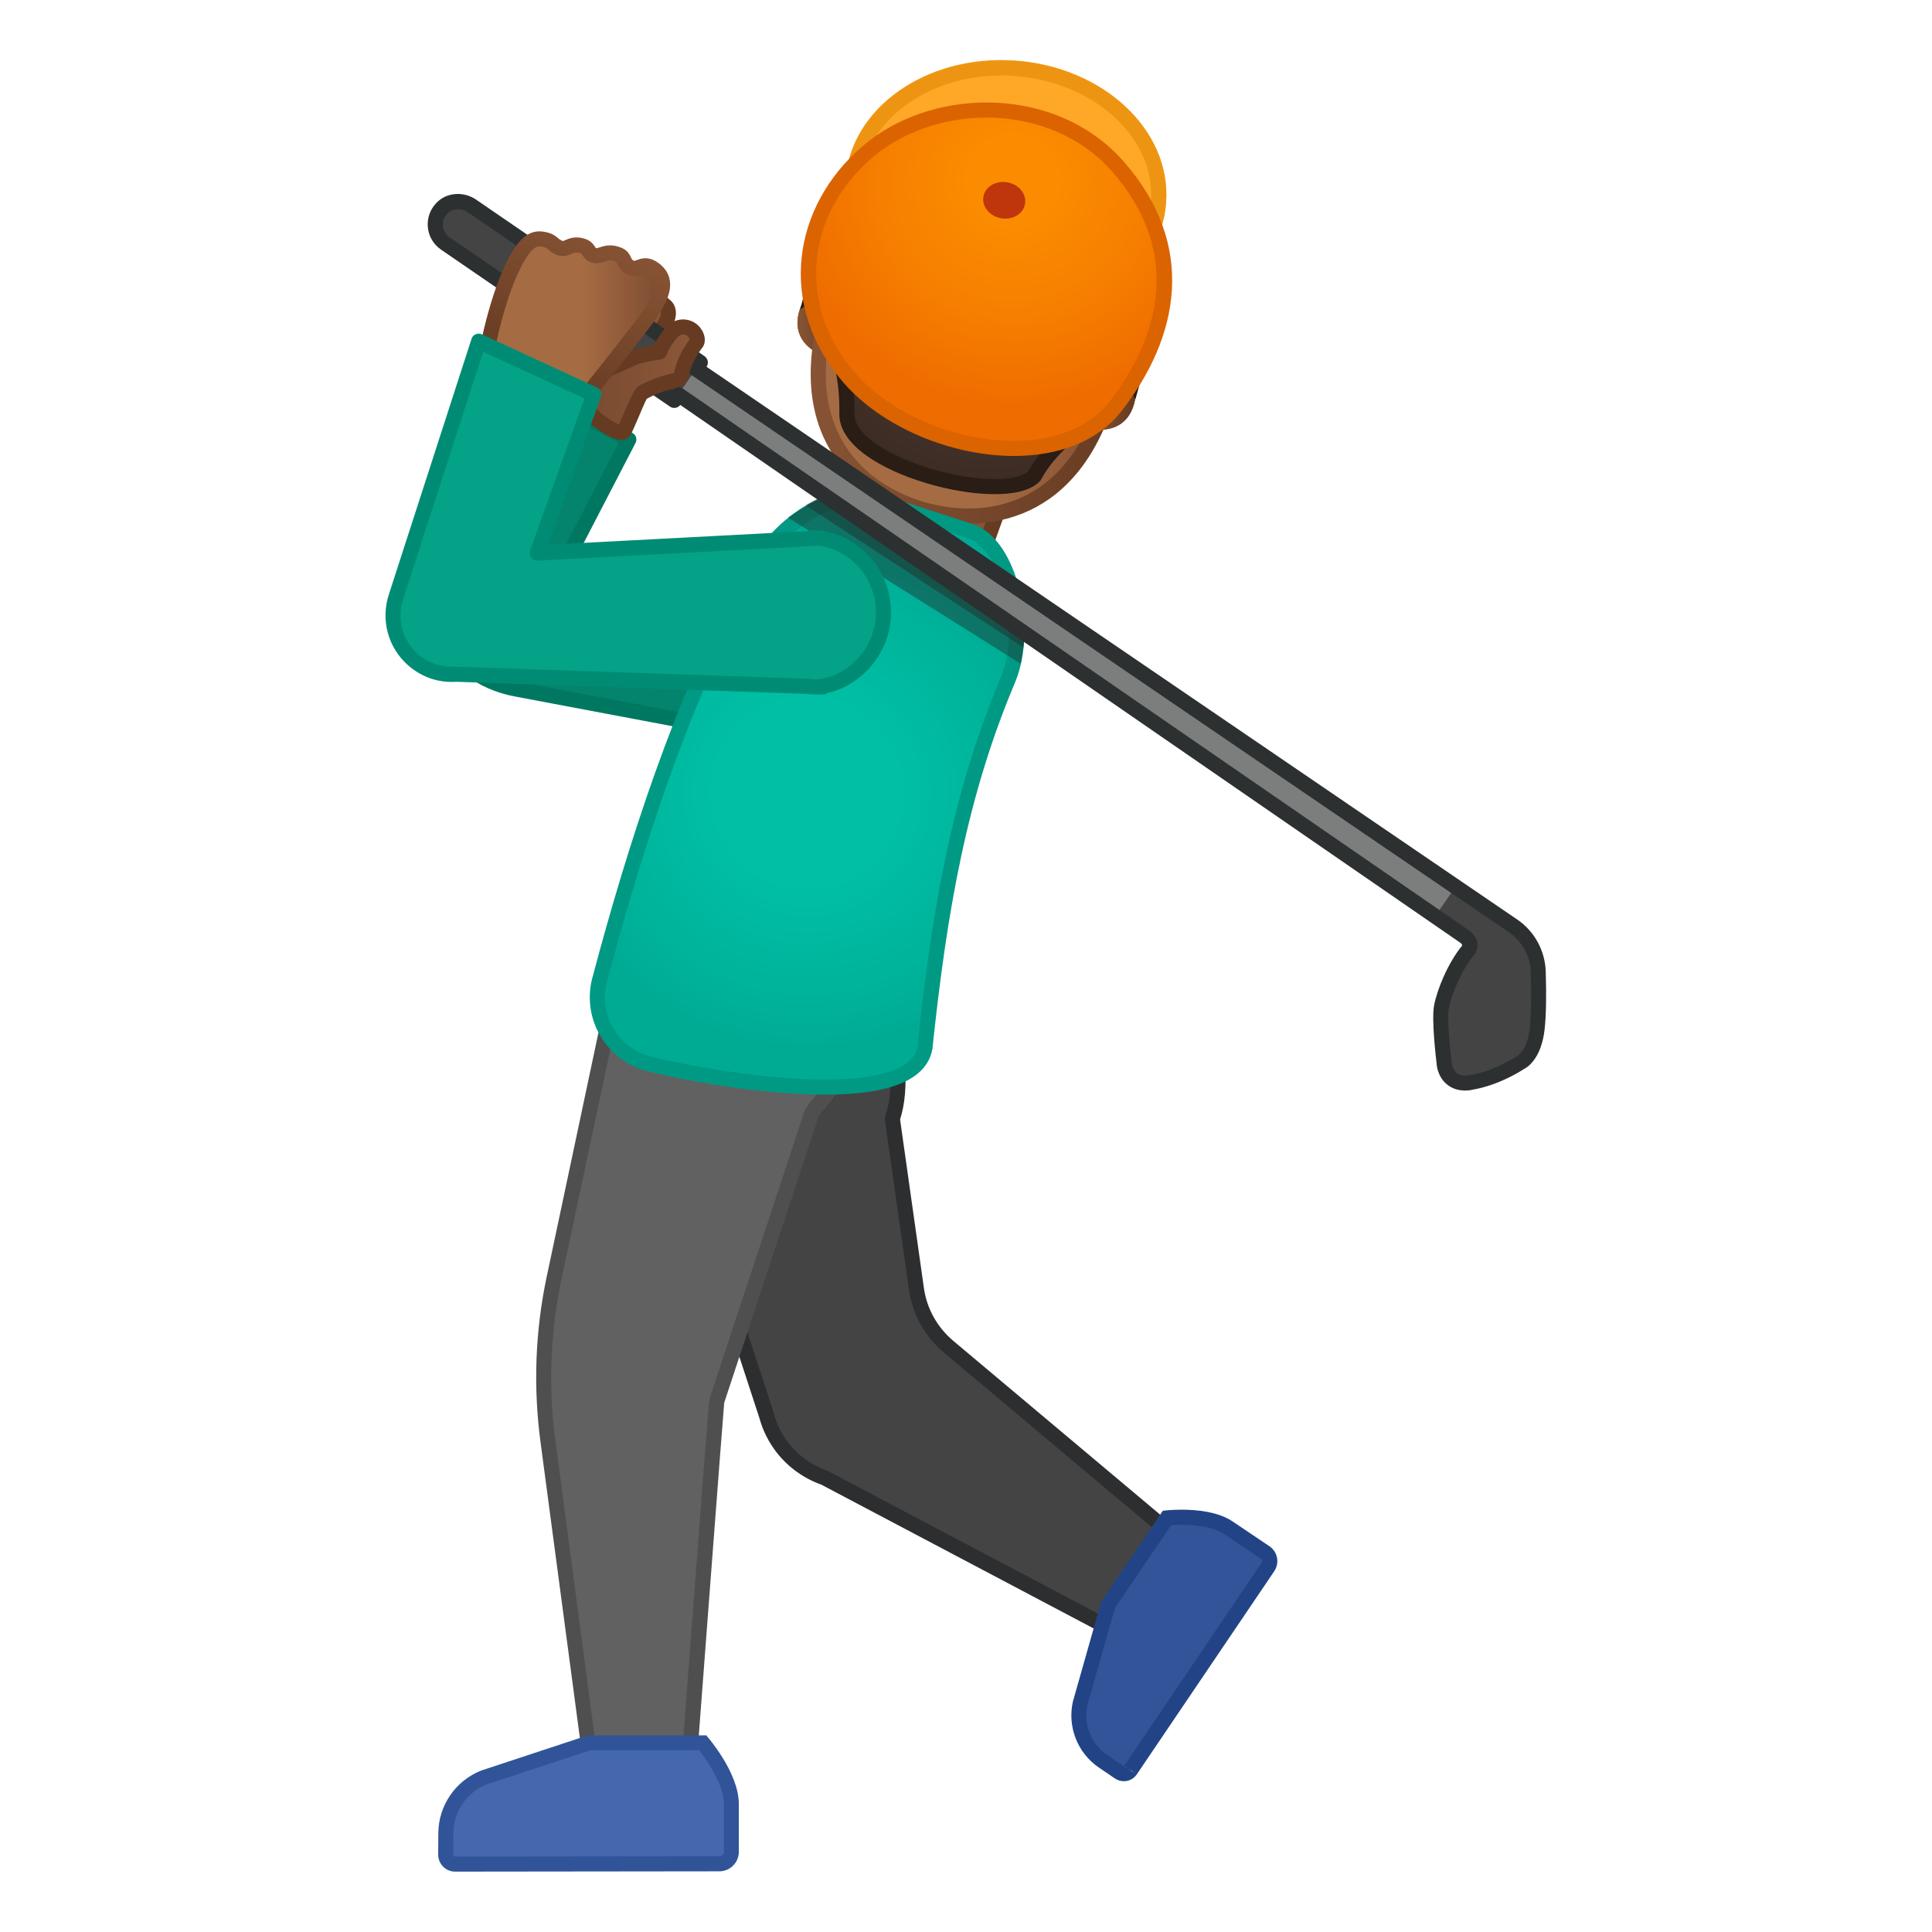 <svg enable-background="new 0 0 128 128" viewBox="0 0 128 128" xmlns="http://www.w3.org/2000/svg" xmlns:xlink="http://www.w3.org/1999/xlink"><path d="m37.13 37.86 4.53-8.74-6.84-3.6-5.85 11.29c-0.81 1.56-0.81 3.42 0 4.98v0c1.04 2.01 2.95 3.43 5.17 3.85l20.62 3.89 1.38-9.78-19.01-1.89z" fill="#04846C" stroke="#007861" stroke-linecap="round" stroke-linejoin="round" stroke-miterlimit="10"/><path d="m46.71 60.35c6.15-1.06 12.01 3.06 13.07 9.22s-3.06 12.01-9.22 13.07-10.01-21.22-3.85-22.29z" fill="#444"/><path d="m54.64 97.91c-1.14-0.41-2.08-1.08-2.78-1.97-0.5-0.64-0.86-1.36-1.07-2.13l-8.39-25.65c1.02-2.69 3.08-6.92 4.45-7.32 1.25-0.36 2.44-0.55 3.54-0.55 2.84 0 5.12 1.19 6.78 3.52 2.39 3.37 2.7 8.15 1.99 10.16-0.03 0.08-0.03 0.16-0.02 0.23l1.58 11.19c0.21 1.49 0.96 2.84 2.11 3.8l16.39 13.77-3.25 6.2-21.33-11.25z" fill="#444"/><path d="m50.39 60.79c2.67 0 4.81 1.11 6.37 3.31 2.3 3.24 2.6 7.8 1.93 9.71-0.05 0.15-0.07 0.31-0.05 0.47l1.58 11.18c0.23 1.61 1.04 3.07 2.28 4.12l16.08 13.51-2.83 5.4-20.88-11.02c-0.04-0.02-0.09-0.04-0.13-0.06-0.98-0.35-1.84-0.97-2.48-1.78-0.46-0.59-0.79-1.24-0.98-1.96 0-0.02-0.01-0.03-0.01-0.05l-8.33-25.46c1.21-3.15 3.09-6.57 4.06-6.86 1.19-0.34 2.34-0.51 3.39-0.51m0-1c-1.11 0-2.34 0.18-3.68 0.57-2.17 0.63-4.84 7.79-4.84 7.79l8.44 25.79c0.22 0.82 0.61 1.6 1.16 2.31 0.79 1 1.82 1.71 2.94 2.11l21.76 11.49 3.67-7-16.7-14.03c-1.05-0.89-1.74-2.13-1.93-3.49l-1.58-11.18c1.28-3.67-0.57-14.36-9.24-14.36z" fill="#2D2E30"/><path d="m74.45 117.5c-0.11 0-0.21-0.03-0.3-0.09l-1.09-0.74c-1.24-0.85-1.83-2.36-1.5-3.83l1.86-6.52 3.9-5.75c0.21-0.02 0.54-0.04 0.95-0.04 0.95 0 2.27 0.12 3.12 0.7l2.42 1.63c0.15 0.1 0.26 0.26 0.29 0.44 0.04 0.18 0 0.37-0.11 0.52l-9.1 13.45c-0.09 0.15-0.26 0.23-0.44 0.23z" fill="#325599"/><path d="m78.27 101.02c1.25 0 2.26 0.22 2.84 0.62l2.42 1.63c0.06 0.04 0.07 0.09 0.08 0.12 0.01 0.04 0.01 0.09-0.03 0.15l-9.1 13.45 0.83 0.56-0.88-0.55-1.09-0.74c-1.06-0.73-1.57-2.02-1.3-3.28l1.83-6.44 3.72-5.49c0.19-0.02 0.42-0.03 0.68-0.03m0-1c-0.72 0-1.23 0.07-1.23 0.07l-4.08 6.02-1.88 6.63c-0.37 1.66 0.3 3.38 1.7 4.35l1.09 0.74c0.18 0.12 0.38 0.18 0.59 0.18 0.33 0 0.66-0.16 0.86-0.46l9.1-13.45c0.37-0.55 0.23-1.29-0.32-1.66l-2.42-1.63c-0.97-0.66-2.39-0.79-3.41-0.79z" fill="#224487"/><path d="m45 54.87c6.22-0.54 11.71 4.06 12.25 10.28s-4.06 11.71-10.28 12.25-8.19-21.98-1.97-22.53z" fill="#616161"/><path d="m36.3 95.47c-0.48-3.62-0.34-7.26 0.42-10.83l4.62-21.74 15.26 4.15c-0.24 1.22-1.02 4.67-2.5 6.23l-0.28 0.39c-0.03 0.04-0.05 0.08-0.06 0.13l-6.26 18.98c-0.03 0.07-0.04 0.08-1.88 24.42l-6.43 0.02-2.89-21.75z" fill="#616161"/><path d="m41.71 63.53 14.3 3.89c-0.35 1.62-1.12 4.3-2.28 5.53-0.03 0.04-0.07 0.08-0.09 0.12l-0.23 0.33c-0.05 0.08-0.1 0.17-0.13 0.26l-6.26 18.98c-0.07 0.32-0.22 2.29-1.87 24.08l-5.53 0.02-2.83-21.34c-0.47-3.56-0.33-7.14 0.41-10.66l4.51-21.21m-0.76-1.25-4.72 22.26c-0.77 3.61-0.91 7.33-0.42 11l2.95 22.18 7.33-0.02s1.87-24.72 1.89-24.76l6.26-18.98 0.23-0.33c1.93-2.05 2.71-6.93 2.71-6.93l-16.23-4.42z" fill="#4F4F4F"/><g fill="#E49500"><path d="m74 24.13s1.64 0.77 1.13 2.62c-0.45 1.63-1.88 1.93-3.13 1.59l1.21-4.43 0.79 0.22z"/><path d="m55.25 18.99s-1.8-0.17-2.31 1.68c-0.45 1.63 0.63 2.62 1.88 2.97l1.21-4.43-0.78-0.22z"/></g><linearGradient id="l" x1="71.998" x2="75.229" y1="26.195" y2="26.195" gradientUnits="userSpaceOnUse"><stop stop-color="#A56C43" offset=".55"/><stop stop-color="#8D5738" offset=".83"/><stop stop-color="#7A4C32" offset="1"/></linearGradient><path d="m74 24.13s1.64 0.77 1.13 2.62c-0.45 1.63-1.88 1.93-3.13 1.59l1.21-4.43 0.79 0.22z" fill="url(#l)"/><linearGradient id="i" x1="71.998" x2="75.229" y1="26.195" y2="26.195" gradientUnits="userSpaceOnUse"><stop stop-color="#875334" offset="0"/><stop stop-color="#663B22" offset="1"/></linearGradient><path d="m73.88 25.26c0.22 0.22 0.46 0.61 0.28 1.23-0.1 0.35-0.29 0.81-0.88 0.94l0.6-2.17m-0.67-1.34-1.21 4.42c0.3 0.08 0.6 0.13 0.91 0.13 0.97 0 1.89-0.47 2.23-1.72 0.5-1.85-1.14-2.62-1.14-2.62l-0.79-0.21z" fill="url(#i)"/><linearGradient id="h" x1="52.839" x2="56.04" y1="21.308" y2="21.308" gradientUnits="userSpaceOnUse"><stop stop-color="#A56C43" offset=".55"/><stop stop-color="#8D5738" offset=".83"/><stop stop-color="#7A4C32" offset="1"/></linearGradient><path d="m55.25 18.99s-1.8-0.17-2.31 1.68c-0.45 1.63 0.63 2.62 1.88 2.97l1.21-4.43-0.78-0.22z" fill="url(#h)"/><linearGradient id="g" x1="52.839" x2="56.04" y1="21.308" y2="21.308" gradientUnits="userSpaceOnUse"><stop stop-color="#875334" offset="0"/><stop stop-color="#663B22" offset="1"/></linearGradient><path d="m54.78 20.02-0.59 2.17c-0.05-0.05-0.1-0.1-0.14-0.16-0.22-0.29-0.26-0.65-0.14-1.1 0.16-0.58 0.51-0.82 0.87-0.91m0.35-1.04c-0.41 0-1.76 0.12-2.19 1.68-0.45 1.63 0.63 2.62 1.88 2.97l1.21-4.43-0.79-0.22c0.01 0.01-0.03 0-0.11 0z" fill="url(#g)"/><linearGradient id="d" x1="56.312" x2="67.945" y1="27.496" y2="27.496" gradientUnits="userSpaceOnUse"><stop stop-color="#7A4C32" offset="0"/><stop stop-color="#8D5738" offset="1"/></linearGradient><polygon points="67.94 28.75 64.32 38.81 56.31 36.97 60.73 16.18" fill="url(#d)" stroke="#663B22" stroke-linecap="round" stroke-linejoin="round" stroke-miterlimit="10"/><linearGradient id="c" x1="54.218" x2="74.701" y1="21.586" y2="21.586" gradientUnits="userSpaceOnUse"><stop stop-color="#A56C43" offset=".55"/><stop stop-color="#8D5738" offset=".83"/><stop stop-color="#7A4C32" offset="1"/></linearGradient><linearGradient id="b" x1="53.718" x2="75.201" y1="21.586" y2="21.586" gradientUnits="userSpaceOnUse"><stop stop-color="#875334" offset="0"/><stop stop-color="#663B22" offset="1"/></linearGradient><path d="m67.95 9.44c-7.41-2.03-10.92 3.18-13.14 11.25-2.3 8.37 2.49 12.01 6.46 13.1 3.91 1.07 9.92 0.46 12.24-7.96 2.22-8.08 1.85-14.36-5.56-16.39z" fill="url(#c)" stroke="url(#b)" stroke-linecap="round" stroke-linejoin="round" stroke-miterlimit="10"/><radialGradient id="a" cx="65.347" cy="20.015" r="11.877" gradientUnits="userSpaceOnUse"><stop stop-color="#554138" offset="0"/><stop stop-color="#3C2C23" offset="1"/></radialGradient><path d="m68.53 31.54c0.99-1.86 2.9-3.29 4.65-4.58l1.15-2.6s0.25 0.19 0.44 0.45c0.18 0.25 0.28 0.41 0.28 0.41s0.66-2.38 1.55-5.62c0.92-3.34-0.17-8.81-8.13-11.16l-0.21-0.06c-0.06-0.02-0.21-0.05-0.21-0.05-8.04-2.04-11.77 2.11-12.68 5.44-0.89 3.24-1.54 5.62-1.54 5.62s0.16-0.1 0.45-0.22c0.3-0.13 0.61-0.16 0.61-0.16l-0.34 2.82c0.95 0.98 1.57 2.63 1.56 5.49-0.24 3.54 10.43 6.26 12.42 4.22z" fill="url(#a)" stroke="#291D15" stroke-miterlimit="10"/><radialGradient id="z" cx="53.472" cy="52.512" r="16.939" gradientUnits="userSpaceOnUse"><stop stop-color="#00BFA5" offset=".364"/><stop stop-color="#00B29A" offset=".812"/><stop stop-color="#00AB94" offset="1"/></radialGradient><path d="m42.83 70.44c-2.41-0.72-3.79-3.27-3.06-5.68 2.3-8.67 5.48-18.5 9.54-25.81 1.29-3.17 5.26-7.04 9.06-5.67l5.96 1.93c2.58 0.91 3.85 6.4 2.48 9.76-3.22 7.6-4.56 15.22-5.53 24.45-0.79 4.51-14.69 2-18.45 1.02z" fill="url(#z)" stroke="#009984" stroke-linecap="round" stroke-linejoin="round" stroke-miterlimit="10"/><path d="m67.63 43.98-15.42-9.69s2.75-1.86 3.68-1.81c0.94 0.05 11.75 7.16 12.05 7.56 0.31 0.39-0.31 3.94-0.31 3.94z" fill="#212121" opacity=".4"/><path d="m67.8 42.9-14.42-9.42s1.56-1.01 2.49-0.96c0.94 0.05 12.09 8.99 12.09 8.99l-0.16 1.39z" fill="#212121" opacity=".4"/><polygon points="95.21 60.52 96.38 58.81 33.43 15.76 32.25 17.46" fill="#7C7D7D"/><path d="m44.67 26.53 1.73-2.51-15.17-10.41c-0.69-0.47-1.64-0.3-2.11 0.39-0.48 0.69-0.3 1.65 0.39 2.12l15.16 10.41z" fill="#2E2F2F"/><path d="m96.43 58.74s4.66 2.6 5.18 3.72c0.38 0.83 0.45 3.77 0.24 5.65-0.2 1.89-1.1 2.29-1.1 2.29s-1.58 1.05-3.28 1.32c-1.71 0.27-1.79-1.27-1.79-1.27s-0.35-2.81-0.18-3.73 0.83-2.61 1.76-3.75c0.42-0.51-0.26-0.95-0.26-0.95l-1.86-1.42 1.29-1.86z" fill="#2E2F2F"/><linearGradient id="y" x1="38.862" x2="44.27" y1="20.404" y2="20.404" gradientUnits="userSpaceOnUse"><stop stop-color="#7A4C32" offset="0"/><stop stop-color="#8D5738" offset="1"/></linearGradient><path d="m41.4 22.09-2.53-1.57 1.42-2.31s3.62 1.62 3.92 2.21c0.29 0.58-0.38 1.38-0.38 1.38-0.88 1.28-1.63 0.78-2.43 0.29z" fill="url(#y)" stroke="#663B22" stroke-linecap="round" stroke-linejoin="round" stroke-miterlimit="10"/><path d="m30.16 123.5c-0.17 0-0.33-0.07-0.44-0.18-0.12-0.12-0.18-0.28-0.18-0.44v-1.42c0.01-1.64 1.01-3.09 2.53-3.69l6.96-2.3h7.53c0.46 0.57 1.9 2.46 1.9 4.08v3.15c0 0.21-0.08 0.41-0.23 0.56s-0.35 0.23-0.56 0.23l-17.51 0.01z" fill="#4568AD"/><path d="m46.32 115.97c0.63 0.8 1.64 2.35 1.64 3.58v3.15c0 0.1-0.05 0.17-0.08 0.2-0.04 0.04-0.11 0.08-0.2 0.08l-17.52 0.02c-0.03 0-0.06-0.01-0.09-0.04-0.02-0.02-0.04-0.05-0.04-0.09l0.01-1.42c0.01-1.43 0.87-2.69 2.19-3.22l6.88-2.27h7.21m0.47-0.99h-7.84l-7.06 2.33c-1.71 0.67-2.84 2.32-2.85 4.15l-0.01 1.42c0 0.62 0.5 1.13 1.12 1.13l17.51-0.02c0.71 0 1.29-0.58 1.29-1.29v-3.15c0.01-2.14-2.16-4.57-2.16-4.57z" fill="#315499"/><path d="m96.43 58.74s4.66 2.6 5.18 3.72c0.38 0.83 0.45 3.77 0.24 5.65-0.2 1.89-1.1 2.29-1.1 2.29s-1.58 1.05-3.28 1.32c-1.71 0.27-1.79-1.27-1.79-1.27s-0.35-2.81-0.18-3.73 0.83-2.61 1.76-3.75c0.42-0.51-0.26-0.95-0.26-0.95l-1.86-1.42 1.29-1.86z" fill="#444"/><polygon points="95.21 60.52 96.38 58.81 33.43 15.76 32.25 17.46" fill="#7C7D7D"/><path d="m44.67 26.53 1.73-2.51-15.17-10.41c-0.69-0.47-1.64-0.3-2.11 0.39-0.48 0.69-0.3 1.65 0.39 2.12l15.16 10.41z" fill="#444"/><path d="m97.08 72.25c-0.48 0-0.88-0.13-1.21-0.4-0.63-0.51-0.69-1.29-0.69-1.38-0.03-0.26-0.35-2.88-0.17-3.85 0.2-1.06 0.91-2.81 1.86-3.97 0.02-0.07-0.07-0.16-0.15-0.21l-51.65-35.61c-0.16 0.21-0.46 0.26-0.68 0.11l-15.17-10.4c-0.52-0.36-0.84-0.92-0.88-1.55s0.21-1.23 0.69-1.66c0.67-0.6 1.74-0.64 2.52-0.1l15.13 10.37c0.11 0.08 0.18 0.19 0.21 0.32 0.02 0.13 0 0.27-0.08 0.38l53.71 36.62c1.15 0.78 1.85 2.08 1.89 3.46 0.05 1.67 0.02 2.94-0.07 3.77-0.22 2.11-1.28 2.64-1.4 2.69 0 0.01-1.61 1.07-3.41 1.36-0.14 0.04-0.3 0.05-0.45 0.05zm-52.14-46.61c0.1 0 0.2 0.03 0.28 0.09l52.06 35.88c0.07 0.05 0.52 0.35 0.6 0.86 0.03 0.2 0.02 0.5-0.24 0.82-0.89 1.09-1.5 2.71-1.65 3.52-0.13 0.69 0.09 2.82 0.19 3.58 0 0.04 0.04 0.46 0.33 0.7 0.2 0.16 0.5 0.21 0.88 0.14 1.58-0.25 3.07-1.23 3.09-1.24 0.07-0.04 0.72-0.4 0.88-1.93 0.08-0.78 0.1-2.03 0.06-3.64-0.03-1.06-0.57-2.06-1.46-2.66l-54.13-36.9c-0.11-0.08-0.19-0.19-0.21-0.32s0-0.27 0.08-0.38l-14.71-10.1c-0.41-0.28-0.96-0.27-1.29 0.03-0.25 0.22-0.38 0.52-0.36 0.85 0.02 0.32 0.18 0.6 0.44 0.78l14.76 10.12c0.1-0.13 0.25-0.2 0.4-0.2z" fill="#2D3030"/><path d="m44.79 25.2s-1.13 0.2-2.17 0.79c-0.31 0.18-1.16 2.56-1.32 2.65-0.38 0.22-2.15-1.01-2.29-1.5l0.08-2.12 3.08-1.38c0.48-0.14 2.02-0.51 2.47-0.26 0.92 0.5 0.63 1.68 0.15 1.82z" fill="#FFB300"/><linearGradient id="x" x1="39.826" x2="37.451" y1="16.906" y2="21.156" gradientUnits="userSpaceOnUse"><stop stop-color="#FFCA28" offset="0"/><stop stop-color="#FFB300" offset="1"/></linearGradient><path d="m43.46 17.93c-0.86-0.74-1.13 0.07-1.69-0.21s-0.29-0.65-0.81-0.85c-0.85-0.34-1.17 0.21-1.62 0.04-0.47-0.17-0.23-0.51-0.88-0.65-0.73-0.16-0.91 0.38-1.42 0.15-0.5-0.23-0.42-0.42-0.96-0.54-0.57-0.13-1 0.01-1.56 0.83-1.46 2.15-2.13 5.33-2.13 5.33l7.34 3.36s2.96-3.95 3.49-4.8c0.51-0.84 1.11-1.91 0.24-2.66z" fill="url(#x)"/><path d="m46.16 22.71s-0.56 0.68-0.85 1.55-0.21 1.01-0.7 0.69l-0.45-0.22c-0.49-0.32-0.56-0.53-0.53-1.07s0.54-1.19 0.54-1.19c0.21-0.32 0.51-0.71 0.91-0.79 0.82-0.15 1.29 0.71 1.08 1.03z" fill="#FFB300"/><linearGradient id="w" x1="39" x2="46.211" y1="25.164" y2="25.164" gradientUnits="userSpaceOnUse"><stop stop-color="#7A4C32" offset="0"/><stop stop-color="#8D5738" offset="1"/></linearGradient><path d="m45.08 21.68c-0.4 0.07-0.7 0.47-0.91 0.79 0 0-0.32 0.41-0.47 0.85-0.58 0.07-1.25 0.23-1.54 0.32l-3.08 1.38-0.08 2.12c0.14 0.49 1.91 1.72 2.29 1.5 0.16-0.09 1.01-2.48 1.32-2.65 1.04-0.59 2.17-0.79 2.17-0.79 0.06-0.02 0.12-0.05 0.17-0.1 0.05-0.01 0.09-0.07 0.13-0.16 0.07-0.11 0.11-0.25 0.13-0.39 0.03-0.08 0.06-0.18 0.09-0.28 0.29-0.87 0.85-1.55 0.85-1.55 0.22-0.33-0.25-1.19-1.07-1.04z" fill="url(#w)"/><path d="m41.17 29.16c-0.2 0-0.4-0.07-0.56-0.13-0.64-0.26-1.92-1.12-2.1-1.76-0.01-0.05-0.02-0.1-0.02-0.16l0.08-2.12c0.01-0.19 0.12-0.36 0.3-0.44l3.08-1.38c0.32-0.1 0.86-0.23 1.39-0.31 0.17-0.37 0.39-0.66 0.42-0.7 0.22-0.35 0.62-0.86 1.22-0.97 0.58-0.11 1.16 0.13 1.49 0.63 0.26 0.39 0.3 0.85 0.1 1.16-0.04 0.05-0.54 0.67-0.8 1.44l-0.09 0.27c-0.02 0.14-0.08 0.34-0.17 0.5 0 0.02-0.08 0.23-0.3 0.34-0.09 0.07-0.19 0.12-0.3 0.15-0.06 0.01-1.12 0.21-2.06 0.74-0.07 0.11-0.44 0.96-0.63 1.42-0.4 0.93-0.48 1.11-0.69 1.23-0.11 0.07-0.23 0.09-0.36 0.09zm-1.67-2.12c0.19 0.29 1.07 0.91 1.51 1.08 0.08-0.18 0.2-0.45 0.29-0.67 0.57-1.33 0.78-1.74 1.06-1.9 0.98-0.55 2.02-0.78 2.27-0.83 0.05-0.1 0.07-0.17 0.08-0.25l0.11-0.37c0.26-0.76 0.7-1.39 0.87-1.62-0.02-0.05-0.06-0.14-0.15-0.22-0.11-0.09-0.23-0.12-0.38-0.09-0.16 0.03-0.35 0.22-0.58 0.57-0.03 0.03-0.29 0.39-0.41 0.74-0.06 0.18-0.22 0.31-0.42 0.34-0.55 0.06-1.19 0.22-1.46 0.3l-2.73 1.22-0.06 1.7z" fill="#663B22"/><ellipse transform="matrix(.068 -.998 .998 .068 49.458 78.294)" cx="66.64" cy="12.67" rx="8.66" ry="10.64" fill="#FFA726"/><path d="m66.33 5c0.28 0 0.55 0.01 0.83 0.03 5.31 0.36 9.39 4.09 9.1 8.3-0.27 3.93-4.36 7.01-9.31 7.01-0.28 0-0.55-0.01-0.83-0.03-5.31-0.36-9.39-4.09-9.1-8.3 0.27-3.93 4.36-7.01 9.31-7.01m0-1c-5.47 0-10 3.42-10.31 7.95-0.33 4.77 4.16 8.96 10.03 9.37 0.3 0.02 0.6 0.03 0.9 0.03 5.47 0 10-3.42 10.31-7.95 0.33-4.77-4.16-8.96-10.03-9.37-0.3-0.02-0.6-0.03-0.9-0.03z" fill="#ED9513"/><radialGradient id="v" cx="67.102" cy="11.999" r="15.401" gradientUnits="userSpaceOnUse"><stop stop-color="#FB8C00" offset=".171"/><stop stop-color="#F67F00" offset=".562"/><stop stop-color="#EF6C00" offset=".983"/></radialGradient><path d="m74.23 10.83c4.85 5.52 3.59 11.46-0.08 16.19-3.91 5.05-13.87 3.1-18.13-1.86s-3.3-11.37 1.28-15.3 12.61-3.95 16.93 0.97z" fill="url(#v)"/><path d="m65.36 7.79c3.29 0 6.31 1.29 8.29 3.54 5.41 6.15 2.25 12.2-0.12 15.25-1.31 1.7-3.57 2.63-6.36 2.63-3.98 0-8.24-1.84-10.58-4.57-3.77-4.39-3.27-10.36 1.2-14.2 1.97-1.68 4.73-2.65 7.57-2.65m0-1c-3.01 0-6.01 1-8.22 2.9-4.67 4.01-5.65 10.54-1.3 15.61 2.57 3 7.18 4.91 11.34 4.91 2.87 0 5.53-0.91 7.16-3.02 3.74-4.83 5.03-10.89 0.08-16.52-2.34-2.64-5.71-3.88-9.06-3.88z" fill="#DB6300"/><ellipse transform="matrix(.179 -.984 .984 .179 41.554 76.368)" cx="66.54" cy="13.28" rx="1.21" ry="1.4" fill="#BF360C"/><linearGradient id="u" x1="32.248" x2="43.903" y1="21.176" y2="21.176" gradientUnits="userSpaceOnUse"><stop stop-color="#A56C43" offset=".55"/><stop stop-color="#8D5738" offset=".83"/><stop stop-color="#7A4C32" offset="1"/></linearGradient><linearGradient id="t" x1="40.522" x2="35.065" y1="15.672" y2="25.437" gradientUnits="userSpaceOnUse"><stop stop-color="#875334" offset="0"/><stop stop-color="#663B22" offset="1"/></linearGradient><path d="m43.46 17.93c-0.86-0.74-1.13 0.07-1.69-0.21s-0.29-0.65-0.81-0.85c-0.85-0.34-1.17 0.21-1.62 0.04-0.47-0.17-0.23-0.51-0.88-0.65-0.73-0.16-0.91 0.38-1.42 0.15-0.5-0.23-0.42-0.42-0.96-0.54-0.57-0.13-1 0.01-1.56 0.83-1.46 2.15-2.27 6.59-2.27 6.59l6.35 3.24s4.08-5.09 4.61-5.93c0.52-0.85 1.12-1.92 0.25-2.67z" fill="url(#u)" stroke="url(#t)" stroke-linecap="round" stroke-linejoin="round" stroke-miterlimit="10"/><path d="m58.53 40.57c0-2.73-2.08-4.62-4.07-4.9v-0.04l-0.26 0.01c-0.08-0.01-0.16-0.01-0.24-0.01-0.16 0-0.32 0.02-0.48 0.05l-17.89 0.94 3.75-10.51-7.63-3.52-5.46 16.89c-0.5 1.46-0.11 3.13 1.11 4.21 0.82 0.72 1.86 1.04 2.87 0.96l23.31 0.81c0.13 0.02 0.27 0.04 0.41 0.04 0.07 0 0.15-0.01 0.23-0.01l0.39 0.01v-0.06c1.96-0.33 3.96-2.26 3.96-4.87z" fill="#04A287"/><path d="m53.95 46.01c-0.17 0-0.33-0.02-0.49-0.04l-23.24-0.8c-1.14 0.08-2.29-0.3-3.18-1.09-1.35-1.18-1.84-3.05-1.26-4.75l5.46-16.88c0.04-0.14 0.14-0.25 0.27-0.3 0.13-0.06 0.28-0.06 0.41 0l7.63 3.52c0.24 0.11 0.35 0.38 0.26 0.62l-3.5 9.8 17.14-0.9c0.16-0.04 0.46-0.06 0.74-0.04l0.24-0.01c0.1-0.01 0.2 0.02 0.29 0.08 2.15 0.4 4.31 2.46 4.31 5.36 0 2.8-2.1 4.87-4.2 5.33-0.08 0.06-0.18 0.11-0.29 0.1l-0.38-0.01c-0.08 0.01-0.14 0.01-0.21 0.01zm-23.75-1.84 23.36 0.8c0.17 0.03 0.28 0.04 0.39 0.04l0.12-0.01c0.02 0 0.12 0 0.13-0.01l0.15 0.01c0.04-0.02 0.08-0.04 0.13-0.04 1.75-0.3 3.55-2.03 3.55-4.38 0-2.44-1.85-4.15-3.64-4.4-0.03 0-0.07-0.01-0.1-0.02h-0.07-0.11c-0.18-0.01-0.36 0-0.53 0.03l-17.96 0.95c-0.16 0.03-0.33-0.07-0.43-0.2s-0.13-0.31-0.07-0.47l3.6-10.07-6.71-3.09-5.29 16.35c-0.45 1.32-0.07 2.77 0.97 3.68 0.69 0.6 1.58 0.89 2.51 0.83z" fill="#008C74"/><g display="none"><g display="inline"><g opacity=".6"><circle cx="-82.52" cy="-75.34" r="28" fill="none" opacity=".61" stroke="#000" stroke-miterlimit="10" stroke-width=".263"/><line x1="-62.52" x2="-62.52" y1="-139.34" y2="-11.34" fill="none" opacity=".61" stroke="#000" stroke-miterlimit="10" stroke-width=".25"/><line x1="-102.52" x2="-102.52" y1="-139.34" y2="-11.34" fill="none" opacity=".61" stroke="#000" stroke-miterlimit="10" stroke-width=".25"/><line x1="-82.52" x2="-82.52" y1="-139.34" y2="-11.34" fill="none" opacity=".61" stroke="#000" stroke-miterlimit="10" stroke-width=".25"/><line x1="-18.52" x2="-146.52" y1="-75.34" y2="-75.34" fill="none" opacity=".61" stroke="#000" stroke-miterlimit="10" stroke-width=".25"/><line x1="-18.52" x2="-146.52" y1="-95.34" y2="-95.34" fill="none" opacity=".61" stroke="#000" stroke-miterlimit="10" stroke-width=".25"/><line x1="-18.52" x2="-146.52" y1="-55.59" y2="-55.59" fill="none" opacity=".61" stroke="#000" stroke-miterlimit="10" stroke-width=".25"/><line x1="-18.52" x2="-146.52" y1="-11.34" y2="-139.34" fill="none" opacity=".61" stroke="#000" stroke-miterlimit="10" stroke-width=".25"/><line x1="-146.52" x2="-18.52" y1="-11.34" y2="-139.34" fill="none" opacity=".61" stroke="#000" stroke-miterlimit="10" stroke-width=".25"/><g opacity=".61"><path d="m-82.52-135.08c32.94 0 59.74 26.8 59.74 59.74s-26.8 59.74-59.74 59.74-59.74-26.8-59.74-59.74 26.8-59.74 59.74-59.74m0-0.26c-33.14 0-60 26.86-60 60s26.86 60 60 60 60-26.86 60-60-26.86-60-60-60z"/></g><path d="m-38.55-23.37h-87.94c-4.42 0-8.03-3.61-8.03-8.03v-87.91c0-4.42 3.61-8.03 8.03-8.03h87.94c4.42 0 8.03 3.61 8.03 8.03v87.91c0 4.42-3.61 8.03-8.03 8.03z" fill="none" opacity=".61" stroke="#000" stroke-miterlimit="10" stroke-width=".258"/><path d="m-46.52-15.34h-72c-4.4 0-8-3.6-8-8v-104c0-4.4 3.6-8 8-8h72c4.4 0 8 3.6 8 8v104c0 4.4-3.6 8-8 8z" fill="none" opacity=".61" stroke="#000" stroke-miterlimit="10" stroke-width=".263"/><path d="m-32.75-31.34h-99.54c-5.63 0-10.23-4.6-10.23-10.23v-67.48c0-5.63 4.6-10.23 10.23-10.23h99.54c5.63 0 10.23 4.6 10.23 10.23v67.48c0 5.63-4.6 10.23-10.23 10.23z" fill="none" opacity=".61" stroke="#000" stroke-miterlimit="10" stroke-width=".263"/></g><g opacity=".2"><defs><rect id="q" x="-146.52" y="-139.34" width="128" height="128" opacity=".2"/></defs><clipPath id="s"><use xlink:href="#q"/></clipPath><g clip-path="url(#s)"><g fill="none" stroke="#000" stroke-miterlimit="10" stroke-width=".25"><line x1="-174.52" x2="-174.52" y1="20.66" y2="-171.34"/><line x1="-170.52" x2="-170.52" y1="20.66" y2="-171.34"/><line x1="-166.52" x2="-166.52" y1="20.66" y2="-171.34"/><line x1="-162.52" x2="-162.52" y1="20.66" y2="-171.34"/><line x1="-158.52" x2="-158.52" y1="20.66" y2="-171.34"/><line x1="-154.52" x2="-154.52" y1="20.66" y2="-171.34"/><line x1="-150.52" x2="-150.52" y1="20.66" y2="-171.34"/><line x1="-146.52" x2="-146.52" y1="20.66" y2="-171.34"/><line x1="-142.52" x2="-142.52" y1="20.66" y2="-171.34"/><line x1="-138.52" x2="-138.52" y1="20.66" y2="-171.34"/><line x1="-134.52" x2="-134.52" y1="20.66" y2="-171.34"/><line x1="-130.52" x2="-130.52" y1="20.66" y2="-171.34"/><line x1="-126.52" x2="-126.52" y1="20.66" y2="-171.34"/><line x1="-122.52" x2="-122.52" y1="20.66" y2="-171.34"/><line x1="-118.52" x2="-118.52" y1="20.66" y2="-171.34"/><line x1="-114.52" x2="-114.52" y1="20.66" y2="-171.34"/><line x1="-110.52" x2="-110.52" y1="20.66" y2="-171.34"/><line x1="-106.52" x2="-106.52" y1="20.66" y2="-171.34"/><line x1="-102.52" x2="-102.52" y1="20.66" y2="-171.34"/><line x1="-98.52" x2="-98.52" y1="20.66" y2="-171.34"/><line x1="-94.52" x2="-94.52" y1="20.66" y2="-171.34"/><line x1="-90.52" x2="-90.52" y1="20.66" y2="-171.34"/><line x1="-86.52" x2="-86.52" y1="20.66" y2="-171.34"/><line x1="-82.52" x2="-82.52" y1="20.66" y2="-171.34"/><line x1="-78.52" x2="-78.52" y1="20.66" y2="-171.34"/><line x1="-74.52" x2="-74.52" y1="20.66" y2="-171.34"/><line x1="-70.52" x2="-70.52" y1="20.66" y2="-171.34"/><line x1="-66.52" x2="-66.52" y1="20.66" y2="-171.34"/><line x1="-62.52" x2="-62.52" y1="20.66" y2="-171.34"/><line x1="-58.52" x2="-58.52" y1="20.66" y2="-171.34"/><line x1="-54.52" x2="-54.52" y1="20.66" y2="-171.34"/><line x1="-50.52" x2="-50.52" y1="20.66" y2="-171.34"/><line x1="-46.52" x2="-46.52" y1="20.66" y2="-171.34"/><line x1="-42.52" x2="-42.52" y1="20.66" y2="-171.34"/><line x1="-38.52" x2="-38.52" y1="20.66" y2="-171.34"/><line x1="-34.52" x2="-34.52" y1="20.66" y2="-171.34"/><line x1="-30.52" x2="-30.52" y1="20.66" y2="-171.34"/><line x1="-26.52" x2="-26.52" y1="20.66" y2="-171.34"/><line x1="-22.52" x2="-22.52" y1="20.66" y2="-171.34"/><line x1="-18.52" x2="-18.52" y1="20.66" y2="-171.34"/><line x1="-14.52" x2="-14.52" y1="20.66" y2="-171.34"/><line x1="-10.52" x2="-10.52" y1="20.66" y2="-171.34"/><line x1="-9.52" x2="-9.52" y1="26.72" y2="-165.28"/><line x1="-2.52" x2="-2.52" y1="20.66" y2="-171.34"/><line x1="1.48" x2="1.48" y1="20.66" y2="-171.34"/><line x1="5.48" x2="5.48" y1="20.66" y2="-171.34"/><line x1="9.48" x2="9.48" y1="20.66" y2="-171.34"/></g><g fill="none" stroke="#000" stroke-miterlimit="10" stroke-width=".25"><line x1="-178.52" x2="13.48" y1="-167.34" y2="-167.34"/><line x1="-178.52" x2="13.48" y1="-163.34" y2="-163.34"/><line x1="-178.52" x2="13.48" y1="-159.34" y2="-159.34"/><line x1="-178.52" x2="13.48" y1="-155.34" y2="-155.34"/><line x1="-178.52" x2="13.48" y1="-151.34" y2="-151.34"/><line x1="-178.52" x2="13.48" y1="-147.34" y2="-147.34"/><line x1="-178.52" x2="13.48" y1="-143.34" y2="-143.34"/><line x1="-178.52" x2="13.48" y1="-139.34" y2="-139.34"/><line x1="-178.52" x2="13.48" y1="-135.34" y2="-135.34"/><line x1="-178.52" x2="13.48" y1="-131.34" y2="-131.34"/><line x1="-178.52" x2="13.48" y1="-127.34" y2="-127.34"/><line x1="-178.52" x2="13.48" y1="-123.34" y2="-123.34"/><line x1="-178.52" x2="13.48" y1="-119.34" y2="-119.34"/><line x1="-178.52" x2="13.48" y1="-115.34" y2="-115.34"/><line x1="-178.52" x2="13.48" y1="-111.34" y2="-111.34"/><line x1="-178.52" x2="13.48" y1="-107.34" y2="-107.34"/><line x1="-178.52" x2="13.48" y1="-103.34" y2="-103.34"/><line x1="-178.52" x2="13.48" y1="-99.34" y2="-99.34"/><line x1="-178.52" x2="13.48" y1="-95.34" y2="-95.34"/><line x1="-178.52" x2="13.48" y1="-91.34" y2="-91.34"/><line x1="-178.52" x2="13.48" y1="-87.34" y2="-87.34"/><line x1="-178.52" x2="13.48" y1="-83.34" y2="-83.34"/><line x1="-178.52" x2="13.48" y1="-79.34" y2="-79.34"/><line x1="-178.52" x2="13.48" y1="-75.34" y2="-75.34"/><line x1="-178.52" x2="13.48" y1="-71.34" y2="-71.34"/><line x1="-178.52" x2="13.48" y1="-67.34" y2="-67.34"/><line x1="-178.52" x2="13.48" y1="-63.34" y2="-63.34"/><line x1="-178.52" x2="13.48" y1="-59.34" y2="-59.34"/><line x1="-178.52" x2="13.48" y1="-55.34" y2="-55.34"/><line x1="-178.52" x2="13.48" y1="-51.34" y2="-51.34"/><line x1="-178.52" x2="13.48" y1="-47.34" y2="-47.34"/><line x1="-178.52" x2="13.48" y1="-43.34" y2="-43.34"/><line x1="-178.52" x2="13.48" y1="-39.34" y2="-39.34"/><line x1="-178.52" x2="13.48" y1="-35.34" y2="-35.34"/><line x1="-178.52" x2="13.48" y1="-31.34" y2="-31.34"/><line x1="-178.52" x2="13.48" y1="-27.34" y2="-27.34"/><line x1="-178.52" x2="13.48" y1="-23.34" y2="-23.34"/><line x1="-178.52" x2="13.48" y1="-19.34" y2="-19.34"/><line x1="-178.52" x2="13.48" y1="-15.34" y2="-15.34"/><line x1="-178.52" x2="13.48" y1="-11.34" y2="-11.34"/><line x1="-178.52" x2="13.48" y1="-7.34" y2="-7.34"/><line x1="-178.52" x2="13.48" y1="-3.34" y2="-3.34"/><line x1="-178.52" x2="13.48" y1=".66" y2=".66"/><line x1="-178.52" x2="13.48" y1="4.66" y2="4.66"/><line x1="-178.52" x2="13.48" y1="8.66" y2="8.66"/><line x1="-178.52" x2="13.48" y1="12.66" y2="12.66"/><line x1="-178.52" x2="13.48" y1="16.66" y2="16.66"/></g><path d="m13.23-171.09v191.5h-191.5v-191.5h191.5m0.25-0.25h-192v192h192v-192z"/></g></g><g fill="#F44336"><rect x="-146.52" y="-139.34" width="4" height="128" opacity=".3"/><rect x="-22.52" y="-139.34" width="4" height="128" opacity=".3"/><rect transform="matrix(-1.837e-16 1 -1 -1.837e-16 -219.86 -54.815)" x="-84.52" y="-197.34" width="4" height="120" opacity=".3"/><rect transform="matrix(-1.837e-16 1 -1 -1.837e-16 -95.855 69.185)" x="-84.52" y="-73.34" width="4" height="120" opacity=".3"/></g></g><g display="inline"><g opacity=".6"><circle cx="-82.52" cy="64" r="28" fill="none" opacity=".61" stroke="#000" stroke-miterlimit="10" stroke-width=".263"/><line x1="-62.52" x2="-62.52" y2="128" fill="none" opacity=".61" stroke="#000" stroke-miterlimit="10" stroke-width=".25"/><line x1="-102.52" x2="-102.52" y2="128" fill="none" opacity=".61" stroke="#000" stroke-miterlimit="10" stroke-width=".25"/><line x1="-82.52" x2="-82.52" y2="128" fill="none" opacity=".61" stroke="#000" stroke-miterlimit="10" stroke-width=".25"/><line x1="-18.52" x2="-146.52" y1="64" y2="64" fill="none" opacity=".61" stroke="#000" stroke-miterlimit="10" stroke-width=".25"/><line x1="-18.52" x2="-146.52" y1="44" y2="44" fill="none" opacity=".61" stroke="#000" stroke-miterlimit="10" stroke-width=".25"/><line x1="-18.52" x2="-146.52" y1="83.75" y2="83.75" fill="none" opacity=".61" stroke="#000" stroke-miterlimit="10" stroke-width=".25"/><line x1="-18.52" x2="-146.52" y1="128" fill="none" opacity=".61" stroke="#000" stroke-miterlimit="10" stroke-width=".25"/><line x1="-146.52" x2="-18.52" y1="128" fill="none" opacity=".61" stroke="#000" stroke-miterlimit="10" stroke-width=".25"/><g opacity=".61"><path d="m-82.52 4.26c32.94 0 59.74 26.8 59.74 59.74s-26.8 59.74-59.74 59.74-59.74-26.8-59.74-59.74 26.8-59.74 59.74-59.74m0-0.26c-33.14 0-60 26.86-60 60s26.86 60 60 60 60-26.86 60-60-26.86-60-60-60z"/></g><path d="m-38.55 115.97h-87.94c-4.42 0-8.03-3.61-8.03-8.03v-87.91c0-4.42 3.61-8.03 8.03-8.03h87.94c4.42 0 8.03 3.61 8.03 8.03v87.91c0 4.42-3.61 8.03-8.03 8.03z" fill="none" opacity=".61" stroke="#000" stroke-miterlimit="10" stroke-width=".258"/><path d="m-46.52 124h-72c-4.4 0-8-3.6-8-8v-104c0-4.4 3.6-8 8-8h72c4.4 0 8 3.6 8 8v104c0 4.4-3.6 8-8 8z" fill="none" opacity=".61" stroke="#000" stroke-miterlimit="10" stroke-width=".263"/><path d="m-32.75 108h-99.54c-5.63 0-10.23-4.6-10.23-10.23v-67.49c0-5.63 4.6-10.23 10.23-10.23h99.54c5.63 0 10.23 4.6 10.23 10.23v67.48c0 5.64-4.6 10.24-10.23 10.24z" fill="none" opacity=".61" stroke="#000" stroke-miterlimit="10" stroke-width=".263"/></g><g opacity=".2"><defs><rect id="f" x="-146.52" width="128" height="128" opacity=".2"/></defs><clipPath id="r"><use xlink:href="#f"/></clipPath><g clip-path="url(#r)"><g fill="none" stroke="#000" stroke-miterlimit="10" stroke-width=".25"><line x1="-174.52" x2="-174.52" y1="160" y2="-32"/><line x1="-170.52" x2="-170.52" y1="160" y2="-32"/><line x1="-166.52" x2="-166.52" y1="160" y2="-32"/><line x1="-162.52" x2="-162.52" y1="160" y2="-32"/><line x1="-158.52" x2="-158.52" y1="160" y2="-32"/><line x1="-154.52" x2="-154.52" y1="160" y2="-32"/><line x1="-150.52" x2="-150.52" y1="160" y2="-32"/><line x1="-146.52" x2="-146.52" y1="160" y2="-32"/><line x1="-142.52" x2="-142.52" y1="160" y2="-32"/><line x1="-138.52" x2="-138.52" y1="160" y2="-32"/><line x1="-134.52" x2="-134.52" y1="160" y2="-32"/><line x1="-130.52" x2="-130.52" y1="160" y2="-32"/><line x1="-126.52" x2="-126.52" y1="160" y2="-32"/><line x1="-122.52" x2="-122.52" y1="160" y2="-32"/><line x1="-118.52" x2="-118.52" y1="160" y2="-32"/><line x1="-114.52" x2="-114.52" y1="160" y2="-32"/><line x1="-110.52" x2="-110.52" y1="160" y2="-32"/><line x1="-106.52" x2="-106.52" y1="160" y2="-32"/><line x1="-102.52" x2="-102.52" y1="160" y2="-32"/><line x1="-98.52" x2="-98.52" y1="160" y2="-32"/><line x1="-94.52" x2="-94.52" y1="160" y2="-32"/><line x1="-90.52" x2="-90.52" y1="160" y2="-32"/><line x1="-86.52" x2="-86.52" y1="160" y2="-32"/><line x1="-82.52" x2="-82.52" y1="160" y2="-32"/><line x1="-78.52" x2="-78.52" y1="160" y2="-32"/><line x1="-74.52" x2="-74.52" y1="160" y2="-32"/><line x1="-70.52" x2="-70.52" y1="160" y2="-32"/><line x1="-66.52" x2="-66.52" y1="160" y2="-32"/><line x1="-62.52" x2="-62.52" y1="160" y2="-32"/><line x1="-58.52" x2="-58.52" y1="160" y2="-32"/><line x1="-54.52" x2="-54.52" y1="160" y2="-32"/><line x1="-50.52" x2="-50.52" y1="160" y2="-32"/><line x1="-46.52" x2="-46.52" y1="160" y2="-32"/><line x1="-42.52" x2="-42.52" y1="160" y2="-32"/><line x1="-38.52" x2="-38.52" y1="160" y2="-32"/><line x1="-34.52" x2="-34.52" y1="160" y2="-32"/><line x1="-30.52" x2="-30.52" y1="160" y2="-32"/><line x1="-26.52" x2="-26.52" y1="160" y2="-32"/><line x1="-22.52" x2="-22.52" y1="160" y2="-32"/><line x1="-18.52" x2="-18.52" y1="160" y2="-32"/><line x1="-14.52" x2="-14.52" y1="160" y2="-32"/><line x1="-10.52" x2="-10.52" y1="160" y2="-32"/><line x1="-9.52" x2="-9.52" y1="166.05" y2="-25.95"/><line x1="-2.52" x2="-2.52" y1="160" y2="-32"/><line x1="1.48" x2="1.48" y1="160" y2="-32"/><line x1="5.48" x2="5.48" y1="160" y2="-32"/><line x1="9.48" x2="9.48" y1="160" y2="-32"/></g><g fill="none" stroke="#000" stroke-miterlimit="10" stroke-width=".25"><line x1="-178.52" x2="13.48" y1="-28" y2="-28"/><line x1="-178.52" x2="13.48" y1="-24" y2="-24"/><line x1="-178.52" x2="13.48" y1="-20" y2="-20"/><line x1="-178.52" x2="13.48" y1="-16" y2="-16"/><line x1="-178.52" x2="13.48" y1="-12" y2="-12"/><line x1="-178.52" x2="13.48" y1="-8" y2="-8"/><line x1="-178.52" x2="13.48" y1="-4" y2="-4"/><line x1="-178.52" x2="13.48"/><line x1="-178.52" x2="13.48" y1="4" y2="4"/><line x1="-178.52" x2="13.48" y1="8" y2="8"/><line x1="-178.52" x2="13.48" y1="12" y2="12"/><line x1="-178.52" x2="13.48" y1="16" y2="16"/><line x1="-178.52" x2="13.48" y1="20" y2="20"/><line x1="-178.52" x2="13.48" y1="24" y2="24"/><line x1="-178.52" x2="13.48" y1="28" y2="28"/><line x1="-178.52" x2="13.48" y1="32" y2="32"/><line x1="-178.52" x2="13.48" y1="36" y2="36"/><line x1="-178.52" x2="13.48" y1="40" y2="40"/><line x1="-178.52" x2="13.48" y1="44" y2="44"/><line x1="-178.52" x2="13.48" y1="48" y2="48"/><line x1="-178.52" x2="13.48" y1="52" y2="52"/><line x1="-178.52" x2="13.48" y1="56" y2="56"/><line x1="-178.52" x2="13.48" y1="60" y2="60"/><line x1="-178.52" x2="13.48" y1="64" y2="64"/><line x1="-178.52" x2="13.48" y1="68" y2="68"/><line x1="-178.52" x2="13.48" y1="72" y2="72"/><line x1="-178.52" x2="13.48" y1="76" y2="76"/><line x1="-178.52" x2="13.48" y1="80" y2="80"/><line x1="-178.52" x2="13.48" y1="84" y2="84"/><line x1="-178.52" x2="13.48" y1="88" y2="88"/><line x1="-178.52" x2="13.48" y1="92" y2="92"/><line x1="-178.52" x2="13.48" y1="96" y2="96"/><line x1="-178.52" x2="13.48" y1="100" y2="100"/><line x1="-178.52" x2="13.48" y1="104" y2="104"/><line x1="-178.52" x2="13.48" y1="108" y2="108"/><line x1="-178.52" x2="13.48" y1="112" y2="112"/><line x1="-178.52" x2="13.48" y1="116" y2="116"/><line x1="-178.52" x2="13.48" y1="120" y2="120"/><line x1="-178.52" x2="13.48" y1="124" y2="124"/><line x1="-178.52" x2="13.48" y1="128" y2="128"/><line x1="-178.52" x2="13.48" y1="132" y2="132"/><line x1="-178.52" x2="13.48" y1="136" y2="136"/><line x1="-178.52" x2="13.48" y1="140" y2="140"/><line x1="-178.52" x2="13.48" y1="144" y2="144"/><line x1="-178.52" x2="13.48" y1="148" y2="148"/><line x1="-178.52" x2="13.48" y1="152" y2="152"/><line x1="-178.52" x2="13.48" y1="156" y2="156"/></g><path d="m13.23-31.75v191.5h-191.5v-191.5h191.5m0.25-0.25h-192v192h192v-192z"/></g></g><g fill="#F44336"><rect x="-146.52" width="4" height="128" opacity=".3"/><rect x="-22.52" width="4" height="128" opacity=".3"/><rect transform="matrix(-1.837e-16 1 -1 -1.837e-16 -80.52 84.52)" x="-84.52" y="-58" width="4" height="120" opacity=".3"/><rect transform="matrix(-1.837e-16 1 -1 -1.837e-16 43.48 208.52)" x="-84.52" y="66" width="4" height="120" opacity=".3"/></g></g><g display="inline"><g opacity=".6"><circle cx="64" cy="-75.34" r="28" fill="none" opacity=".61" stroke="#000" stroke-miterlimit="10" stroke-width=".263"/><line x1="84" x2="84" y1="-139.34" y2="-11.34" fill="none" opacity=".61" stroke="#000" stroke-miterlimit="10" stroke-width=".25"/><line x1="44" x2="44" y1="-139.34" y2="-11.34" fill="none" opacity=".61" stroke="#000" stroke-miterlimit="10" stroke-width=".25"/><line x1="64" x2="64" y1="-139.34" y2="-11.34" fill="none" opacity=".61" stroke="#000" stroke-miterlimit="10" stroke-width=".25"/><line x1="128" y1="-75.34" y2="-75.34" fill="none" opacity=".61" stroke="#000" stroke-miterlimit="10" stroke-width=".25"/><line x1="128" y1="-95.34" y2="-95.34" fill="none" opacity=".61" stroke="#000" stroke-miterlimit="10" stroke-width=".25"/><line x1="128" y1="-55.59" y2="-55.59" fill="none" opacity=".61" stroke="#000" stroke-miterlimit="10" stroke-width=".25"/><line x1="128" y1="-11.34" y2="-139.34" fill="none" opacity=".61" stroke="#000" stroke-miterlimit="10" stroke-width=".25"/><line x2="128" y1="-11.34" y2="-139.34" fill="none" opacity=".61" stroke="#000" stroke-miterlimit="10" stroke-width=".25"/><g opacity=".61"><path d="m64-135.08c32.94 0 59.74 26.8 59.74 59.74s-26.8 59.75-59.74 59.75-59.74-26.8-59.74-59.75 26.8-59.74 59.74-59.74m0-0.26c-33.14 0-60 26.86-60 60s26.86 60 60 60 60-26.86 60-60-26.86-60-60-60z"/></g><path d="m107.97-23.37h-87.94c-4.42 0-8.03-3.61-8.03-8.03v-87.91c0-4.42 3.61-8.03 8.03-8.03h87.94c4.42 0 8.03 3.61 8.03 8.03v87.91c0 4.42-3.61 8.03-8.03 8.03z" fill="none" opacity=".61" stroke="#000" stroke-miterlimit="10" stroke-width=".258"/><path d="m100-15.34h-72c-4.4 0-8-3.6-8-8v-104c0-4.4 3.6-8 8-8h72c4.4 0 8 3.6 8 8v104c0 4.4-3.6 8-8 8z" fill="none" opacity=".61" stroke="#000" stroke-miterlimit="10" stroke-width=".263"/><path d="m113.77-31.34h-99.54c-5.63 0-10.23-4.6-10.23-10.23v-67.48c0-5.63 4.6-10.23 10.23-10.23h99.54c5.63 0 10.23 4.6 10.23 10.23v67.48c0 5.63-4.6 10.23-10.23 10.23z" fill="none" opacity=".61" stroke="#000" stroke-miterlimit="10" stroke-width=".263"/></g><g opacity=".2"><defs><rect id="k" y="-139.34" width="128" height="128" opacity=".2"/></defs><clipPath id="p"><use xlink:href="#k"/></clipPath><g clip-path="url(#p)"><g fill="none" stroke="#000" stroke-miterlimit="10" stroke-width=".25"><line x1="-28" x2="-28" y1="20.66" y2="-171.34"/><line x1="-24" x2="-24" y1="20.66" y2="-171.34"/><line x1="-20" x2="-20" y1="20.66" y2="-171.34"/><line x1="-16" x2="-16" y1="20.66" y2="-171.34"/><line x1="-12" x2="-12" y1="20.66" y2="-171.34"/><line x1="-8" x2="-8" y1="20.66" y2="-171.34"/><line x1="-4" x2="-4" y1="20.66" y2="-171.34"/><line y1="20.66" y2="-171.34"/><line x1="4" x2="4" y1="20.66" y2="-171.34"/><line x1="8" x2="8" y1="20.66" y2="-171.34"/><line x1="12" x2="12" y1="20.66" y2="-171.34"/><line x1="16" x2="16" y1="20.66" y2="-171.34"/><line x1="20" x2="20" y1="20.66" y2="-171.34"/><line x1="24" x2="24" y1="20.66" y2="-171.34"/><line x1="28" x2="28" y1="20.66" y2="-171.34"/><line x1="32" x2="32" y1="20.66" y2="-171.34"/><line x1="36" x2="36" y1="20.66" y2="-171.34"/><line x1="40" x2="40" y1="20.66" y2="-171.34"/><line x1="44" x2="44" y1="20.66" y2="-171.34"/><line x1="48" x2="48" y1="20.66" y2="-171.34"/><line x1="52" x2="52" y1="20.66" y2="-171.34"/><line x1="56" x2="56" y1="20.66" y2="-171.34"/><line x1="60" x2="60" y1="20.66" y2="-171.34"/><line x1="64" x2="64" y1="20.66" y2="-171.34"/><line x1="68" x2="68" y1="20.66" y2="-171.34"/><line x1="72" x2="72" y1="20.66" y2="-171.34"/><line x1="76" x2="76" y1="20.66" y2="-171.34"/><line x1="80" x2="80" y1="20.66" y2="-171.34"/><line x1="84" x2="84" y1="20.66" y2="-171.34"/><line x1="88" x2="88" y1="20.66" y2="-171.34"/><line x1="92" x2="92" y1="20.66" y2="-171.34"/><line x1="96" x2="96" y1="20.66" y2="-171.34"/><line x1="100" x2="100" y1="20.66" y2="-171.34"/><line x1="104" x2="104" y1="20.66" y2="-171.34"/><line x1="108" x2="108" y1="20.66" y2="-171.34"/><line x1="112" x2="112" y1="20.66" y2="-171.34"/><line x1="116" x2="116" y1="20.66" y2="-171.34"/><line x1="120" x2="120" y1="20.66" y2="-171.34"/><line x1="124" x2="124" y1="20.66" y2="-171.34"/><line x1="128" x2="128" y1="20.66" y2="-171.34"/><line x1="132" x2="132" y1="20.66" y2="-171.34"/><line x1="136" x2="136" y1="20.66" y2="-171.34"/><line x1="137" x2="137" y1="26.72" y2="-165.28"/><line x1="144" x2="144" y1="20.66" y2="-171.34"/><line x1="148" x2="148" y1="20.66" y2="-171.34"/><line x1="152" x2="152" y1="20.66" y2="-171.34"/><line x1="156" x2="156" y1="20.66" y2="-171.34"/></g><g fill="none" stroke="#000" stroke-miterlimit="10" stroke-width=".25"><line x1="-32" x2="160" y1="-167.34" y2="-167.34"/><line x1="-32" x2="160" y1="-163.34" y2="-163.34"/><line x1="-32" x2="160" y1="-159.34" y2="-159.34"/><line x1="-32" x2="160" y1="-155.34" y2="-155.34"/><line x1="-32" x2="160" y1="-151.34" y2="-151.34"/><line x1="-32" x2="160" y1="-147.34" y2="-147.34"/><line x1="-32" x2="160" y1="-143.34" y2="-143.34"/><line x1="-32" x2="160" y1="-139.34" y2="-139.34"/><line x1="-32" x2="160" y1="-135.34" y2="-135.34"/><line x1="-32" x2="160" y1="-131.34" y2="-131.34"/><line x1="-32" x2="160" y1="-127.34" y2="-127.34"/><line x1="-32" x2="160" y1="-123.34" y2="-123.34"/><line x1="-32" x2="160" y1="-119.34" y2="-119.34"/><line x1="-32" x2="160" y1="-115.34" y2="-115.34"/><line x1="-32" x2="160" y1="-111.34" y2="-111.34"/><line x1="-32" x2="160" y1="-107.34" y2="-107.34"/><line x1="-32" x2="160" y1="-103.34" y2="-103.34"/><line x1="-32" x2="160" y1="-99.34" y2="-99.34"/><line x1="-32" x2="160" y1="-95.34" y2="-95.34"/><line x1="-32" x2="160" y1="-91.34" y2="-91.34"/><line x1="-32" x2="160" y1="-87.34" y2="-87.34"/><line x1="-32" x2="160" y1="-83.34" y2="-83.34"/><line x1="-32" x2="160" y1="-79.34" y2="-79.34"/><line x1="-32" x2="160" y1="-75.34" y2="-75.34"/><line x1="-32" x2="160" y1="-71.34" y2="-71.34"/><line x1="-32" x2="160" y1="-67.34" y2="-67.34"/><line x1="-32" x2="160" y1="-63.34" y2="-63.34"/><line x1="-32" x2="160" y1="-59.34" y2="-59.34"/><line x1="-32" x2="160" y1="-55.34" y2="-55.34"/><line x1="-32" x2="160" y1="-51.34" y2="-51.34"/><line x1="-32" x2="160" y1="-47.34" y2="-47.34"/><line x1="-32" x2="160" y1="-43.34" y2="-43.34"/><line x1="-32" x2="160" y1="-39.34" y2="-39.34"/><line x1="-32" x2="160" y1="-35.34" y2="-35.34"/><line x1="-32" x2="160" y1="-31.34" y2="-31.34"/><line x1="-32" x2="160" y1="-27.34" y2="-27.34"/><line x1="-32" x2="160" y1="-23.34" y2="-23.34"/><line x1="-32" x2="160" y1="-19.34" y2="-19.34"/><line x1="-32" x2="160" y1="-15.34" y2="-15.34"/><line x1="-32" x2="160" y1="-11.34" y2="-11.34"/><line x1="-32" x2="160" y1="-7.34" y2="-7.34"/><line x1="-32" x2="160" y1="-3.34" y2="-3.34"/><line x1="-32" x2="160" y1=".66" y2=".66"/><line x1="-32" x2="160" y1="4.66" y2="4.66"/><line x1="-32" x2="160" y1="8.66" y2="8.66"/><line x1="-32" x2="160" y1="12.66" y2="12.66"/><line x1="-32" x2="160" y1="16.66" y2="16.66"/></g><path d="m159.75-171.09v191.5h-191.5v-191.5h191.5m0.25-0.25h-192v192h192v-192z"/></g></g><g fill="#F44336"><rect y="-139.34" width="4" height="128" opacity=".3"/><rect x="124" y="-139.34" width="4" height="128" opacity=".3"/><rect transform="matrix(-1.837e-16 1 -1 -1.837e-16 -73.335 -201.34)" x="62" y="-197.34" width="4" height="120" opacity=".3"/><rect transform="matrix(-1.837e-16 1 -1 -1.837e-16 50.665 -77.335)" x="62" y="-73.34" width="4" height="120" opacity=".3"/></g></g><g display="inline"><g opacity=".6"><circle cx="64" cy="64" r="28" fill="none" opacity=".61" stroke="#000" stroke-miterlimit="10" stroke-width=".263"/><line x1="84" x2="84" y2="128" fill="none" opacity=".61" stroke="#000" stroke-miterlimit="10" stroke-width=".25"/><line x1="44" x2="44" y2="128" fill="none" opacity=".61" stroke="#000" stroke-miterlimit="10" stroke-width=".25"/><line x1="64" x2="64" y2="128" fill="none" opacity=".61" stroke="#000" stroke-miterlimit="10" stroke-width=".25"/><line x1="128" y1="64" y2="64" fill="none" opacity=".61" stroke="#000" stroke-miterlimit="10" stroke-width=".25"/><line x1="128" y1="44" y2="44" fill="none" opacity=".61" stroke="#000" stroke-miterlimit="10" stroke-width=".25"/><line x1="128" y1="83.75" y2="83.75" fill="none" opacity=".61" stroke="#000" stroke-miterlimit="10" stroke-width=".25"/><line x1="128" y1="128" fill="none" opacity=".61" stroke="#000" stroke-miterlimit="10" stroke-width=".25"/><line x2="128" y1="128" fill="none" opacity=".61" stroke="#000" stroke-miterlimit="10" stroke-width=".25"/><g opacity=".61"><path d="M64,4.26c32.94,0,59.74,26.8,59.74,59.74S96.94,123.74,64,123.74S4.26,96.94,4.26,64S31.06,4.26,64,4.26 M64,4 C30.86,4,4,30.86,4,64s26.86,60,60,60s60-26.86,60-60S97.14,4,64,4L64,4z"/></g><path d="m107.97 115.97h-87.94c-4.42 0-8.03-3.61-8.03-8.03v-87.91c0-4.42 3.61-8.03 8.03-8.03h87.94c4.42 0 8.03 3.61 8.03 8.03v87.91c0 4.42-3.61 8.03-8.03 8.03z" fill="none" opacity=".61" stroke="#000" stroke-miterlimit="10" stroke-width=".258"/><path d="m100 124h-72c-4.4 0-8-3.6-8-8v-104c0-4.4 3.6-8 8-8h72c4.4 0 8 3.6 8 8v104c0 4.4-3.6 8-8 8z" fill="none" opacity=".61" stroke="#000" stroke-miterlimit="10" stroke-width=".263"/><path d="M113.77,108H14.23 C8.6,108,4,103.4,4,97.77V30.28c0-5.63,4.6-10.23,10.23-10.23h99.54c5.63,0,10.23,4.6,10.23,10.23v67.48 C124,103.4,119.4,108,113.77,108z" fill="none" opacity=".61" stroke="#000" stroke-miterlimit="10" stroke-width=".263"/></g><g opacity=".2"><defs><rect id="e" width="128" height="128" opacity=".2"/></defs><clipPath id="o"><use xlink:href="#e"/></clipPath><g clip-path="url(#o)"><g fill="none" stroke="#000" stroke-miterlimit="10" stroke-width=".25"><line x1="-28" x2="-28" y1="160" y2="-32"/><line x1="-24" x2="-24" y1="160" y2="-32"/><line x1="-20" x2="-20" y1="160" y2="-32"/><line x1="-16" x2="-16" y1="160" y2="-32"/><line x1="-12" x2="-12" y1="160" y2="-32"/><line x1="-8" x2="-8" y1="160" y2="-32"/><line x1="-4" x2="-4" y1="160" y2="-32"/><line y1="160" y2="-32"/><line x1="4" x2="4" y1="160" y2="-32"/><line x1="8" x2="8" y1="160" y2="-32"/><line x1="12" x2="12" y1="160" y2="-32"/><line x1="16" x2="16" y1="160" y2="-32"/><line x1="20" x2="20" y1="160" y2="-32"/><line x1="24" x2="24" y1="160" y2="-32"/><line x1="28" x2="28" y1="160" y2="-32"/><line x1="32" x2="32" y1="160" y2="-32"/><line x1="36" x2="36" y1="160" y2="-32"/><line x1="40" x2="40" y1="160" y2="-32"/><line x1="44" x2="44" y1="160" y2="-32"/><line x1="48" x2="48" y1="160" y2="-32"/><line x1="52" x2="52" y1="160" y2="-32"/><line x1="56" x2="56" y1="160" y2="-32"/><line x1="60" x2="60" y1="160" y2="-32"/><line x1="64" x2="64" y1="160" y2="-32"/><line x1="68" x2="68" y1="160" y2="-32"/><line x1="72" x2="72" y1="160" y2="-32"/><line x1="76" x2="76" y1="160" y2="-32"/><line x1="80" x2="80" y1="160" y2="-32"/><line x1="84" x2="84" y1="160" y2="-32"/><line x1="88" x2="88" y1="160" y2="-32"/><line x1="92" x2="92" y1="160" y2="-32"/><line x1="96" x2="96" y1="160" y2="-32"/><line x1="100" x2="100" y1="160" y2="-32"/><line x1="104" x2="104" y1="160" y2="-32"/><line x1="108" x2="108" y1="160" y2="-32"/><line x1="112" x2="112" y1="160" y2="-32"/><line x1="116" x2="116" y1="160" y2="-32"/><line x1="120" x2="120" y1="160" y2="-32"/><line x1="124" x2="124" y1="160" y2="-32"/><line x1="128" x2="128" y1="160" y2="-32"/><line x1="132" x2="132" y1="160" y2="-32"/><line x1="136" x2="136" y1="160" y2="-32"/><line x1="137" x2="137" y1="166.05" y2="-25.95"/><line x1="144" x2="144" y1="160" y2="-32"/><line x1="148" x2="148" y1="160" y2="-32"/><line x1="152" x2="152" y1="160" y2="-32"/><line x1="156" x2="156" y1="160" y2="-32"/></g><g fill="none" stroke="#000" stroke-miterlimit="10" stroke-width=".25"><line x1="-32" x2="160" y1="-28" y2="-28"/><line x1="-32" x2="160" y1="-24" y2="-24"/><line x1="-32" x2="160" y1="-20" y2="-20"/><line x1="-32" x2="160" y1="-16" y2="-16"/><line x1="-32" x2="160" y1="-12" y2="-12"/><line x1="-32" x2="160" y1="-8" y2="-8"/><line x1="-32" x2="160" y1="-4" y2="-4"/><line x1="-32" x2="160"/><line x1="-32" x2="160" y1="4" y2="4"/><line x1="-32" x2="160" y1="8" y2="8"/><line x1="-32" x2="160" y1="12" y2="12"/><line x1="-32" x2="160" y1="16" y2="16"/><line x1="-32" x2="160" y1="20" y2="20"/><line x1="-32" x2="160" y1="24" y2="24"/><line x1="-32" x2="160" y1="28" y2="28"/><line x1="-32" x2="160" y1="32" y2="32"/><line x1="-32" x2="160" y1="36" y2="36"/><line x1="-32" x2="160" y1="40" y2="40"/><line x1="-32" x2="160" y1="44" y2="44"/><line x1="-32" x2="160" y1="48" y2="48"/><line x1="-32" x2="160" y1="52" y2="52"/><line x1="-32" x2="160" y1="56" y2="56"/><line x1="-32" x2="160" y1="60" y2="60"/><line x1="-32" x2="160" y1="64" y2="64"/><line x1="-32" x2="160" y1="68" y2="68"/><line x1="-32" x2="160" y1="72" y2="72"/><line x1="-32" x2="160" y1="76" y2="76"/><line x1="-32" x2="160" y1="80" y2="80"/><line x1="-32" x2="160" y1="84" y2="84"/><line x1="-32" x2="160" y1="88" y2="88"/><line x1="-32" x2="160" y1="92" y2="92"/><line x1="-32" x2="160" y1="96" y2="96"/><line x1="-32" x2="160" y1="100" y2="100"/><line x1="-32" x2="160" y1="104" y2="104"/><line x1="-32" x2="160" y1="108" y2="108"/><line x1="-32" x2="160" y1="112" y2="112"/><line x1="-32" x2="160" y1="116" y2="116"/><line x1="-32" x2="160" y1="120" y2="120"/><line x1="-32" x2="160" y1="124" y2="124"/><line x1="-32" x2="160" y1="128" y2="128"/><line x1="-32" x2="160" y1="132" y2="132"/><line x1="-32" x2="160" y1="136" y2="136"/><line x1="-32" x2="160" y1="140" y2="140"/><line x1="-32" x2="160" y1="144" y2="144"/><line x1="-32" x2="160" y1="148" y2="148"/><line x1="-32" x2="160" y1="152" y2="152"/><line x1="-32" x2="160" y1="156" y2="156"/></g><path d="m159.75-31.75v191.5h-191.5v-191.5h191.5m0.25-0.25h-192v192h192v-192z"/></g></g><g fill="#F44336"><rect width="4" height="128" opacity=".3"/><rect x="124" width="4" height="128" opacity=".3"/><rect transform="matrix(-1.837e-16 1 -1 -1.837e-16 66 -62)" x="62" y="-58" width="4" height="120" opacity=".3"/><rect transform="matrix(-1.837e-16 1 -1 -1.837e-16 190 62)" x="62" y="66" width="4" height="120" opacity=".3"/></g></g><g display="inline"><g opacity=".6"><circle cx="211.21" cy="-75.34" r="28" fill="none" opacity=".61" stroke="#000" stroke-miterlimit="10" stroke-width=".263"/><line x1="231.21" x2="231.21" y1="-139.34" y2="-11.34" fill="none" opacity=".61" stroke="#000" stroke-miterlimit="10" stroke-width=".25"/><line x1="191.21" x2="191.21" y1="-139.34" y2="-11.34" fill="none" opacity=".61" stroke="#000" stroke-miterlimit="10" stroke-width=".25"/><line x1="211.21" x2="211.21" y1="-139.34" y2="-11.34" fill="none" opacity=".61" stroke="#000" stroke-miterlimit="10" stroke-width=".25"/><line x1="275.21" x2="147.21" y1="-75.34" y2="-75.34" fill="none" opacity=".61" stroke="#000" stroke-miterlimit="10" stroke-width=".25"/><line x1="275.21" x2="147.21" y1="-95.34" y2="-95.34" fill="none" opacity=".61" stroke="#000" stroke-miterlimit="10" stroke-width=".25"/><line x1="275.21" x2="147.21" y1="-55.59" y2="-55.59" fill="none" opacity=".61" stroke="#000" stroke-miterlimit="10" stroke-width=".25"/><line x1="275.21" x2="147.21" y1="-11.34" y2="-139.34" fill="none" opacity=".61" stroke="#000" stroke-miterlimit="10" stroke-width=".25"/><line x1="147.21" x2="275.21" y1="-11.34" y2="-139.34" fill="none" opacity=".61" stroke="#000" stroke-miterlimit="10" stroke-width=".25"/><g opacity=".61"><path d="m211.21-135.08c32.94 0 59.74 26.8 59.74 59.74s-26.8 59.74-59.74 59.74-59.74-26.8-59.74-59.74 26.8-59.74 59.74-59.74m0-0.26c-33.14 0-60 26.86-60 60s26.86 60 60 60 60-26.86 60-60-26.86-60-60-60z"/></g><path d="m255.18-23.37h-87.94c-4.42 0-8.03-3.61-8.03-8.03v-87.91c0-4.42 3.61-8.03 8.03-8.03h87.94c4.42 0 8.03 3.61 8.03 8.03v87.91c0 4.42-3.61 8.03-8.03 8.03z" fill="none" opacity=".61" stroke="#000" stroke-miterlimit="10" stroke-width=".258"/><path d="m247.21-15.34h-72c-4.4 0-8-3.6-8-8v-104c0-4.4 3.6-8 8-8h72c4.4 0 8 3.6 8 8v104c0 4.4-3.6 8-8 8z" fill="none" opacity=".61" stroke="#000" stroke-miterlimit="10" stroke-width=".263"/><path d="m260.98-31.34h-99.54c-5.63 0-10.23-4.6-10.23-10.23v-67.48c0-5.63 4.6-10.23 10.23-10.23h99.54c5.63 0 10.23 4.6 10.23 10.23v67.48c0 5.63-4.6 10.23-10.23 10.23z" fill="none" opacity=".61" stroke="#000" stroke-miterlimit="10" stroke-width=".263"/></g><g opacity=".2"><defs><rect id="aa" x="147.21" y="-139.34" width="128" height="128" opacity=".2"/></defs><clipPath id="n"><use xlink:href="#aa"/></clipPath><g clip-path="url(#n)"><g fill="none" stroke="#000" stroke-miterlimit="10" stroke-width=".25"><line x1="119.21" x2="119.21" y1="20.66" y2="-171.34"/><line x1="123.21" x2="123.21" y1="20.66" y2="-171.34"/><line x1="127.21" x2="127.21" y1="20.66" y2="-171.34"/><line x1="131.21" x2="131.21" y1="20.66" y2="-171.34"/><line x1="135.21" x2="135.21" y1="20.66" y2="-171.34"/><line x1="139.21" x2="139.21" y1="20.66" y2="-171.34"/><line x1="143.21" x2="143.21" y1="20.66" y2="-171.34"/><line x1="147.21" x2="147.21" y1="20.66" y2="-171.34"/><line x1="151.21" x2="151.21" y1="20.66" y2="-171.34"/><line x1="155.21" x2="155.21" y1="20.66" y2="-171.34"/><line x1="159.21" x2="159.21" y1="20.66" y2="-171.34"/><line x1="163.21" x2="163.21" y1="20.66" y2="-171.34"/><line x1="167.21" x2="167.21" y1="20.66" y2="-171.34"/><line x1="171.21" x2="171.21" y1="20.66" y2="-171.34"/><line x1="175.21" x2="175.21" y1="20.66" y2="-171.34"/><line x1="179.21" x2="179.21" y1="20.66" y2="-171.34"/><line x1="183.21" x2="183.21" y1="20.66" y2="-171.34"/><line x1="187.21" x2="187.21" y1="20.66" y2="-171.34"/><line x1="191.21" x2="191.21" y1="20.66" y2="-171.34"/><line x1="195.21" x2="195.21" y1="20.66" y2="-171.34"/><line x1="199.21" x2="199.21" y1="20.66" y2="-171.34"/><line x1="203.21" x2="203.21" y1="20.66" y2="-171.34"/><line x1="207.21" x2="207.21" y1="20.66" y2="-171.34"/><line x1="211.21" x2="211.21" y1="20.66" y2="-171.34"/><line x1="215.21" x2="215.21" y1="20.66" y2="-171.34"/><line x1="219.21" x2="219.21" y1="20.66" y2="-171.34"/><line x1="223.21" x2="223.21" y1="20.66" y2="-171.34"/><line x1="227.21" x2="227.21" y1="20.66" y2="-171.34"/><line x1="231.21" x2="231.21" y1="20.66" y2="-171.34"/><line x1="235.21" x2="235.21" y1="20.66" y2="-171.34"/><line x1="239.21" x2="239.21" y1="20.66" y2="-171.34"/><line x1="243.21" x2="243.21" y1="20.66" y2="-171.34"/><line x1="247.21" x2="247.21" y1="20.66" y2="-171.34"/><line x1="251.21" x2="251.21" y1="20.66" y2="-171.34"/><line x1="255.21" x2="255.21" y1="20.66" y2="-171.34"/><line x1="259.21" x2="259.21" y1="20.66" y2="-171.34"/><line x1="263.21" x2="263.21" y1="20.66" y2="-171.34"/><line x1="267.21" x2="267.21" y1="20.66" y2="-171.34"/><line x1="271.21" x2="271.21" y1="20.66" y2="-171.34"/><line x1="275.21" x2="275.21" y1="20.66" y2="-171.34"/><line x1="279.21" x2="279.21" y1="20.66" y2="-171.34"/><line x1="283.21" x2="283.21" y1="20.66" y2="-171.34"/><line x1="284.21" x2="284.21" y1="26.72" y2="-165.28"/><line x1="291.21" x2="291.21" y1="20.66" y2="-171.34"/><line x1="295.21" x2="295.21" y1="20.66" y2="-171.34"/><line x1="299.21" x2="299.21" y1="20.66" y2="-171.34"/><line x1="303.21" x2="303.21" y1="20.66" y2="-171.34"/></g><g fill="none" stroke="#000" stroke-miterlimit="10" stroke-width=".25"><line x1="115.21" x2="307.21" y1="-167.34" y2="-167.34"/><line x1="115.21" x2="307.21" y1="-163.34" y2="-163.34"/><line x1="115.21" x2="307.21" y1="-159.34" y2="-159.34"/><line x1="115.21" x2="307.21" y1="-155.34" y2="-155.34"/><line x1="115.21" x2="307.21" y1="-151.34" y2="-151.34"/><line x1="115.21" x2="307.21" y1="-147.34" y2="-147.34"/><line x1="115.21" x2="307.21" y1="-143.34" y2="-143.34"/><line x1="115.21" x2="307.21" y1="-139.34" y2="-139.34"/><line x1="115.21" x2="307.21" y1="-135.34" y2="-135.34"/><line x1="115.21" x2="307.21" y1="-131.34" y2="-131.34"/><line x1="115.21" x2="307.21" y1="-127.34" y2="-127.34"/><line x1="115.21" x2="307.21" y1="-123.34" y2="-123.34"/><line x1="115.21" x2="307.21" y1="-119.34" y2="-119.34"/><line x1="115.21" x2="307.21" y1="-115.34" y2="-115.34"/><line x1="115.21" x2="307.21" y1="-111.34" y2="-111.34"/><line x1="115.21" x2="307.21" y1="-107.34" y2="-107.34"/><line x1="115.21" x2="307.21" y1="-103.34" y2="-103.34"/><line x1="115.21" x2="307.21" y1="-99.34" y2="-99.34"/><line x1="115.21" x2="307.21" y1="-95.34" y2="-95.34"/><line x1="115.21" x2="307.21" y1="-91.34" y2="-91.34"/><line x1="115.21" x2="307.21" y1="-87.34" y2="-87.34"/><line x1="115.21" x2="307.21" y1="-83.34" y2="-83.34"/><line x1="115.21" x2="307.21" y1="-79.34" y2="-79.34"/><line x1="115.21" x2="307.21" y1="-75.34" y2="-75.34"/><line x1="115.21" x2="307.21" y1="-71.34" y2="-71.34"/><line x1="115.21" x2="307.21" y1="-67.34" y2="-67.34"/><line x1="115.21" x2="307.21" y1="-63.34" y2="-63.34"/><line x1="115.21" x2="307.21" y1="-59.34" y2="-59.34"/><line x1="115.21" x2="307.21" y1="-55.34" y2="-55.34"/><line x1="115.21" x2="307.21" y1="-51.34" y2="-51.34"/><line x1="115.21" x2="307.21" y1="-47.34" y2="-47.34"/><line x1="115.21" x2="307.21" y1="-43.34" y2="-43.34"/><line x1="115.21" x2="307.21" y1="-39.34" y2="-39.34"/><line x1="115.21" x2="307.21" y1="-35.34" y2="-35.34"/><line x1="115.21" x2="307.21" y1="-31.34" y2="-31.34"/><line x1="115.21" x2="307.21" y1="-27.34" y2="-27.34"/><line x1="115.21" x2="307.21" y1="-23.34" y2="-23.34"/><line x1="115.21" x2="307.21" y1="-19.34" y2="-19.34"/><line x1="115.21" x2="307.21" y1="-15.34" y2="-15.34"/><line x1="115.21" x2="307.21" y1="-11.34" y2="-11.34"/><line x1="115.21" x2="307.21" y1="-7.34" y2="-7.34"/><line x1="115.21" x2="307.21" y1="-3.34" y2="-3.34"/><line x1="115.21" x2="307.21" y1=".66" y2=".66"/><line x1="115.21" x2="307.21" y1="4.66" y2="4.66"/><line x1="115.21" x2="307.21" y1="8.66" y2="8.66"/><line x1="115.21" x2="307.21" y1="12.66" y2="12.66"/><line x1="115.21" x2="307.21" y1="16.66" y2="16.66"/></g><path d="m306.96-171.09v191.5h-191.5v-191.5h191.5m0.25-0.25h-192v192h192v-192z"/></g></g><g fill="#F44336"><rect x="147.21" y="-139.34" width="4" height="128" opacity=".3"/><rect x="271.21" y="-139.34" width="4" height="128" opacity=".3"/><rect transform="matrix(-1.837e-16 1 -1 -1.837e-16 73.878 -348.55)" x="209.21" y="-197.34" width="4" height="120" opacity=".3"/><rect transform="matrix(-1.837e-16 1 -1 -1.837e-16 197.88 -224.55)" x="209.21" y="-73.34" width="4" height="120" opacity=".3"/></g></g><g display="inline"><g opacity=".6"><circle cx="211.21" cy="64" r="28" fill="none" opacity=".61" stroke="#000" stroke-miterlimit="10" stroke-width=".263"/><line x1="231.21" x2="231.21" y2="128" fill="none" opacity=".61" stroke="#000" stroke-miterlimit="10" stroke-width=".25"/><line x1="191.21" x2="191.21" y2="128" fill="none" opacity=".61" stroke="#000" stroke-miterlimit="10" stroke-width=".25"/><line x1="211.21" x2="211.21" y2="128" fill="none" opacity=".61" stroke="#000" stroke-miterlimit="10" stroke-width=".25"/><line x1="275.21" x2="147.21" y1="64" y2="64" fill="none" opacity=".61" stroke="#000" stroke-miterlimit="10" stroke-width=".25"/><line x1="275.21" x2="147.21" y1="44" y2="44" fill="none" opacity=".61" stroke="#000" stroke-miterlimit="10" stroke-width=".25"/><line x1="275.21" x2="147.21" y1="83.75" y2="83.75" fill="none" opacity=".61" stroke="#000" stroke-miterlimit="10" stroke-width=".25"/><line x1="275.21" x2="147.21" y1="128" fill="none" opacity=".61" stroke="#000" stroke-miterlimit="10" stroke-width=".25"/><line x1="147.21" x2="275.21" y1="128" fill="none" opacity=".61" stroke="#000" stroke-miterlimit="10" stroke-width=".25"/><g opacity=".61"><path d="m211.21 4.26c32.94 0 59.74 26.8 59.74 59.74s-26.8 59.74-59.74 59.74-59.74-26.8-59.74-59.74 26.8-59.74 59.74-59.74m0-0.26c-33.14 0-60 26.86-60 60s26.86 60 60 60 60-26.86 60-60-26.86-60-60-60z"/></g><path d="m255.18 115.97h-87.94c-4.42 0-8.03-3.61-8.03-8.03v-87.91c0-4.42 3.61-8.03 8.03-8.03h87.94c4.42 0 8.03 3.61 8.03 8.03v87.91c0 4.42-3.61 8.03-8.03 8.03z" fill="none" opacity=".61" stroke="#000" stroke-miterlimit="10" stroke-width=".258"/><path d="m247.21 124h-72c-4.4 0-8-3.6-8-8v-104c0-4.4 3.6-8 8-8h72c4.4 0 8 3.6 8 8v104c0 4.4-3.6 8-8 8z" fill="none" opacity=".61" stroke="#000" stroke-miterlimit="10" stroke-width=".263"/><path d="m260.98 108h-99.54c-5.63 0-10.23-4.6-10.23-10.23v-67.49c0-5.63 4.6-10.23 10.23-10.23h99.54c5.63 0 10.23 4.6 10.23 10.23v67.48c0 5.64-4.6 10.24-10.23 10.24z" fill="none" opacity=".61" stroke="#000" stroke-miterlimit="10" stroke-width=".263"/></g><g opacity=".2"><defs><rect id="j" x="147.21" width="128" height="128" opacity=".2"/></defs><clipPath id="m"><use xlink:href="#j"/></clipPath><g clip-path="url(#m)"><g fill="none" stroke="#000" stroke-miterlimit="10" stroke-width=".25"><line x1="119.21" x2="119.21" y1="160" y2="-32"/><line x1="123.21" x2="123.21" y1="160" y2="-32"/><line x1="127.21" x2="127.21" y1="160" y2="-32"/><line x1="131.21" x2="131.21" y1="160" y2="-32"/><line x1="135.21" x2="135.21" y1="160" y2="-32"/><line x1="139.21" x2="139.21" y1="160" y2="-32"/><line x1="143.21" x2="143.21" y1="160" y2="-32"/><line x1="147.21" x2="147.21" y1="160" y2="-32"/><line x1="151.21" x2="151.21" y1="160" y2="-32"/><line x1="155.21" x2="155.21" y1="160" y2="-32"/><line x1="159.21" x2="159.21" y1="160" y2="-32"/><line x1="163.21" x2="163.21" y1="160" y2="-32"/><line x1="167.21" x2="167.21" y1="160" y2="-32"/><line x1="171.21" x2="171.21" y1="160" y2="-32"/><line x1="175.21" x2="175.21" y1="160" y2="-32"/><line x1="179.21" x2="179.21" y1="160" y2="-32"/><line x1="183.21" x2="183.21" y1="160" y2="-32"/><line x1="187.21" x2="187.21" y1="160" y2="-32"/><line x1="191.21" x2="191.21" y1="160" y2="-32"/><line x1="195.21" x2="195.21" y1="160" y2="-32"/><line x1="199.21" x2="199.21" y1="160" y2="-32"/><line x1="203.21" x2="203.21" y1="160" y2="-32"/><line x1="207.21" x2="207.21" y1="160" y2="-32"/><line x1="211.21" x2="211.21" y1="160" y2="-32"/><line x1="215.21" x2="215.21" y1="160" y2="-32"/><line x1="219.21" x2="219.21" y1="160" y2="-32"/><line x1="223.21" x2="223.21" y1="160" y2="-32"/><line x1="227.21" x2="227.21" y1="160" y2="-32"/><line x1="231.21" x2="231.21" y1="160" y2="-32"/><line x1="235.21" x2="235.21" y1="160" y2="-32"/><line x1="239.21" x2="239.21" y1="160" y2="-32"/><line x1="243.21" x2="243.21" y1="160" y2="-32"/><line x1="247.21" x2="247.21" y1="160" y2="-32"/><line x1="251.21" x2="251.21" y1="160" y2="-32"/><line x1="255.21" x2="255.21" y1="160" y2="-32"/><line x1="259.21" x2="259.21" y1="160" y2="-32"/><line x1="263.21" x2="263.21" y1="160" y2="-32"/><line x1="267.21" x2="267.21" y1="160" y2="-32"/><line x1="271.21" x2="271.21" y1="160" y2="-32"/><line x1="275.21" x2="275.21" y1="160" y2="-32"/><line x1="279.21" x2="279.21" y1="160" y2="-32"/><line x1="283.21" x2="283.21" y1="160" y2="-32"/><line x1="284.21" x2="284.21" y1="166.05" y2="-25.95"/><line x1="291.21" x2="291.21" y1="160" y2="-32"/><line x1="295.21" x2="295.21" y1="160" y2="-32"/><line x1="299.21" x2="299.21" y1="160" y2="-32"/><line x1="303.21" x2="303.21" y1="160" y2="-32"/></g><g fill="none" stroke="#000" stroke-miterlimit="10" stroke-width=".25"><line x1="115.21" x2="307.21" y1="-28" y2="-28"/><line x1="115.21" x2="307.21" y1="-24" y2="-24"/><line x1="115.21" x2="307.21" y1="-20" y2="-20"/><line x1="115.21" x2="307.21" y1="-16" y2="-16"/><line x1="115.21" x2="307.21" y1="-12" y2="-12"/><line x1="115.21" x2="307.21" y1="-8" y2="-8"/><line x1="115.21" x2="307.21" y1="-4" y2="-4"/><line x1="115.21" x2="307.21"/><line x1="115.21" x2="307.21" y1="4" y2="4"/><line x1="115.21" x2="307.21" y1="8" y2="8"/><line x1="115.21" x2="307.21" y1="12" y2="12"/><line x1="115.21" x2="307.21" y1="16" y2="16"/><line x1="115.21" x2="307.21" y1="20" y2="20"/><line x1="115.21" x2="307.21" y1="24" y2="24"/><line x1="115.21" x2="307.21" y1="28" y2="28"/><line x1="115.21" x2="307.21" y1="32" y2="32"/><line x1="115.21" x2="307.21" y1="36" y2="36"/><line x1="115.21" x2="307.21" y1="40" y2="40"/><line x1="115.21" x2="307.21" y1="44" y2="44"/><line x1="115.21" x2="307.21" y1="48" y2="48"/><line x1="115.21" x2="307.21" y1="52" y2="52"/><line x1="115.21" x2="307.21" y1="56" y2="56"/><line x1="115.21" x2="307.21" y1="60" y2="60"/><line x1="115.21" x2="307.21" y1="64" y2="64"/><line x1="115.21" x2="307.21" y1="68" y2="68"/><line x1="115.21" x2="307.21" y1="72" y2="72"/><line x1="115.21" x2="307.21" y1="76" y2="76"/><line x1="115.21" x2="307.21" y1="80" y2="80"/><line x1="115.21" x2="307.21" y1="84" y2="84"/><line x1="115.21" x2="307.21" y1="88" y2="88"/><line x1="115.21" x2="307.21" y1="92" y2="92"/><line x1="115.21" x2="307.21" y1="96" y2="96"/><line x1="115.21" x2="307.21" y1="100" y2="100"/><line x1="115.21" x2="307.21" y1="104" y2="104"/><line x1="115.21" x2="307.21" y1="108" y2="108"/><line x1="115.21" x2="307.21" y1="112" y2="112"/><line x1="115.21" x2="307.21" y1="116" y2="116"/><line x1="115.21" x2="307.21" y1="120" y2="120"/><line x1="115.21" x2="307.21" y1="124" y2="124"/><line x1="115.21" x2="307.21" y1="128" y2="128"/><line x1="115.21" x2="307.21" y1="132" y2="132"/><line x1="115.21" x2="307.21" y1="136" y2="136"/><line x1="115.21" x2="307.21" y1="140" y2="140"/><line x1="115.21" x2="307.21" y1="144" y2="144"/><line x1="115.21" x2="307.21" y1="148" y2="148"/><line x1="115.21" x2="307.21" y1="152" y2="152"/><line x1="115.21" x2="307.21" y1="156" y2="156"/></g><path d="m306.96-31.75v191.5h-191.5v-191.5h191.5m0.25-0.25h-192v192h192v-192z"/></g></g><g fill="#F44336"><rect x="147.21" width="4" height="128" opacity=".3"/><rect x="271.21" width="4" height="128" opacity=".3"/><rect transform="matrix(-1.837e-16 1 -1 -1.837e-16 213.21 -209.21)" x="209.21" y="-58" width="4" height="120" opacity=".3"/><rect transform="matrix(-1.837e-16 1 -1 -1.837e-16 337.21 -85.214)" x="209.21" y="66" width="4" height="120" opacity=".3"/></g></g></g></svg>
